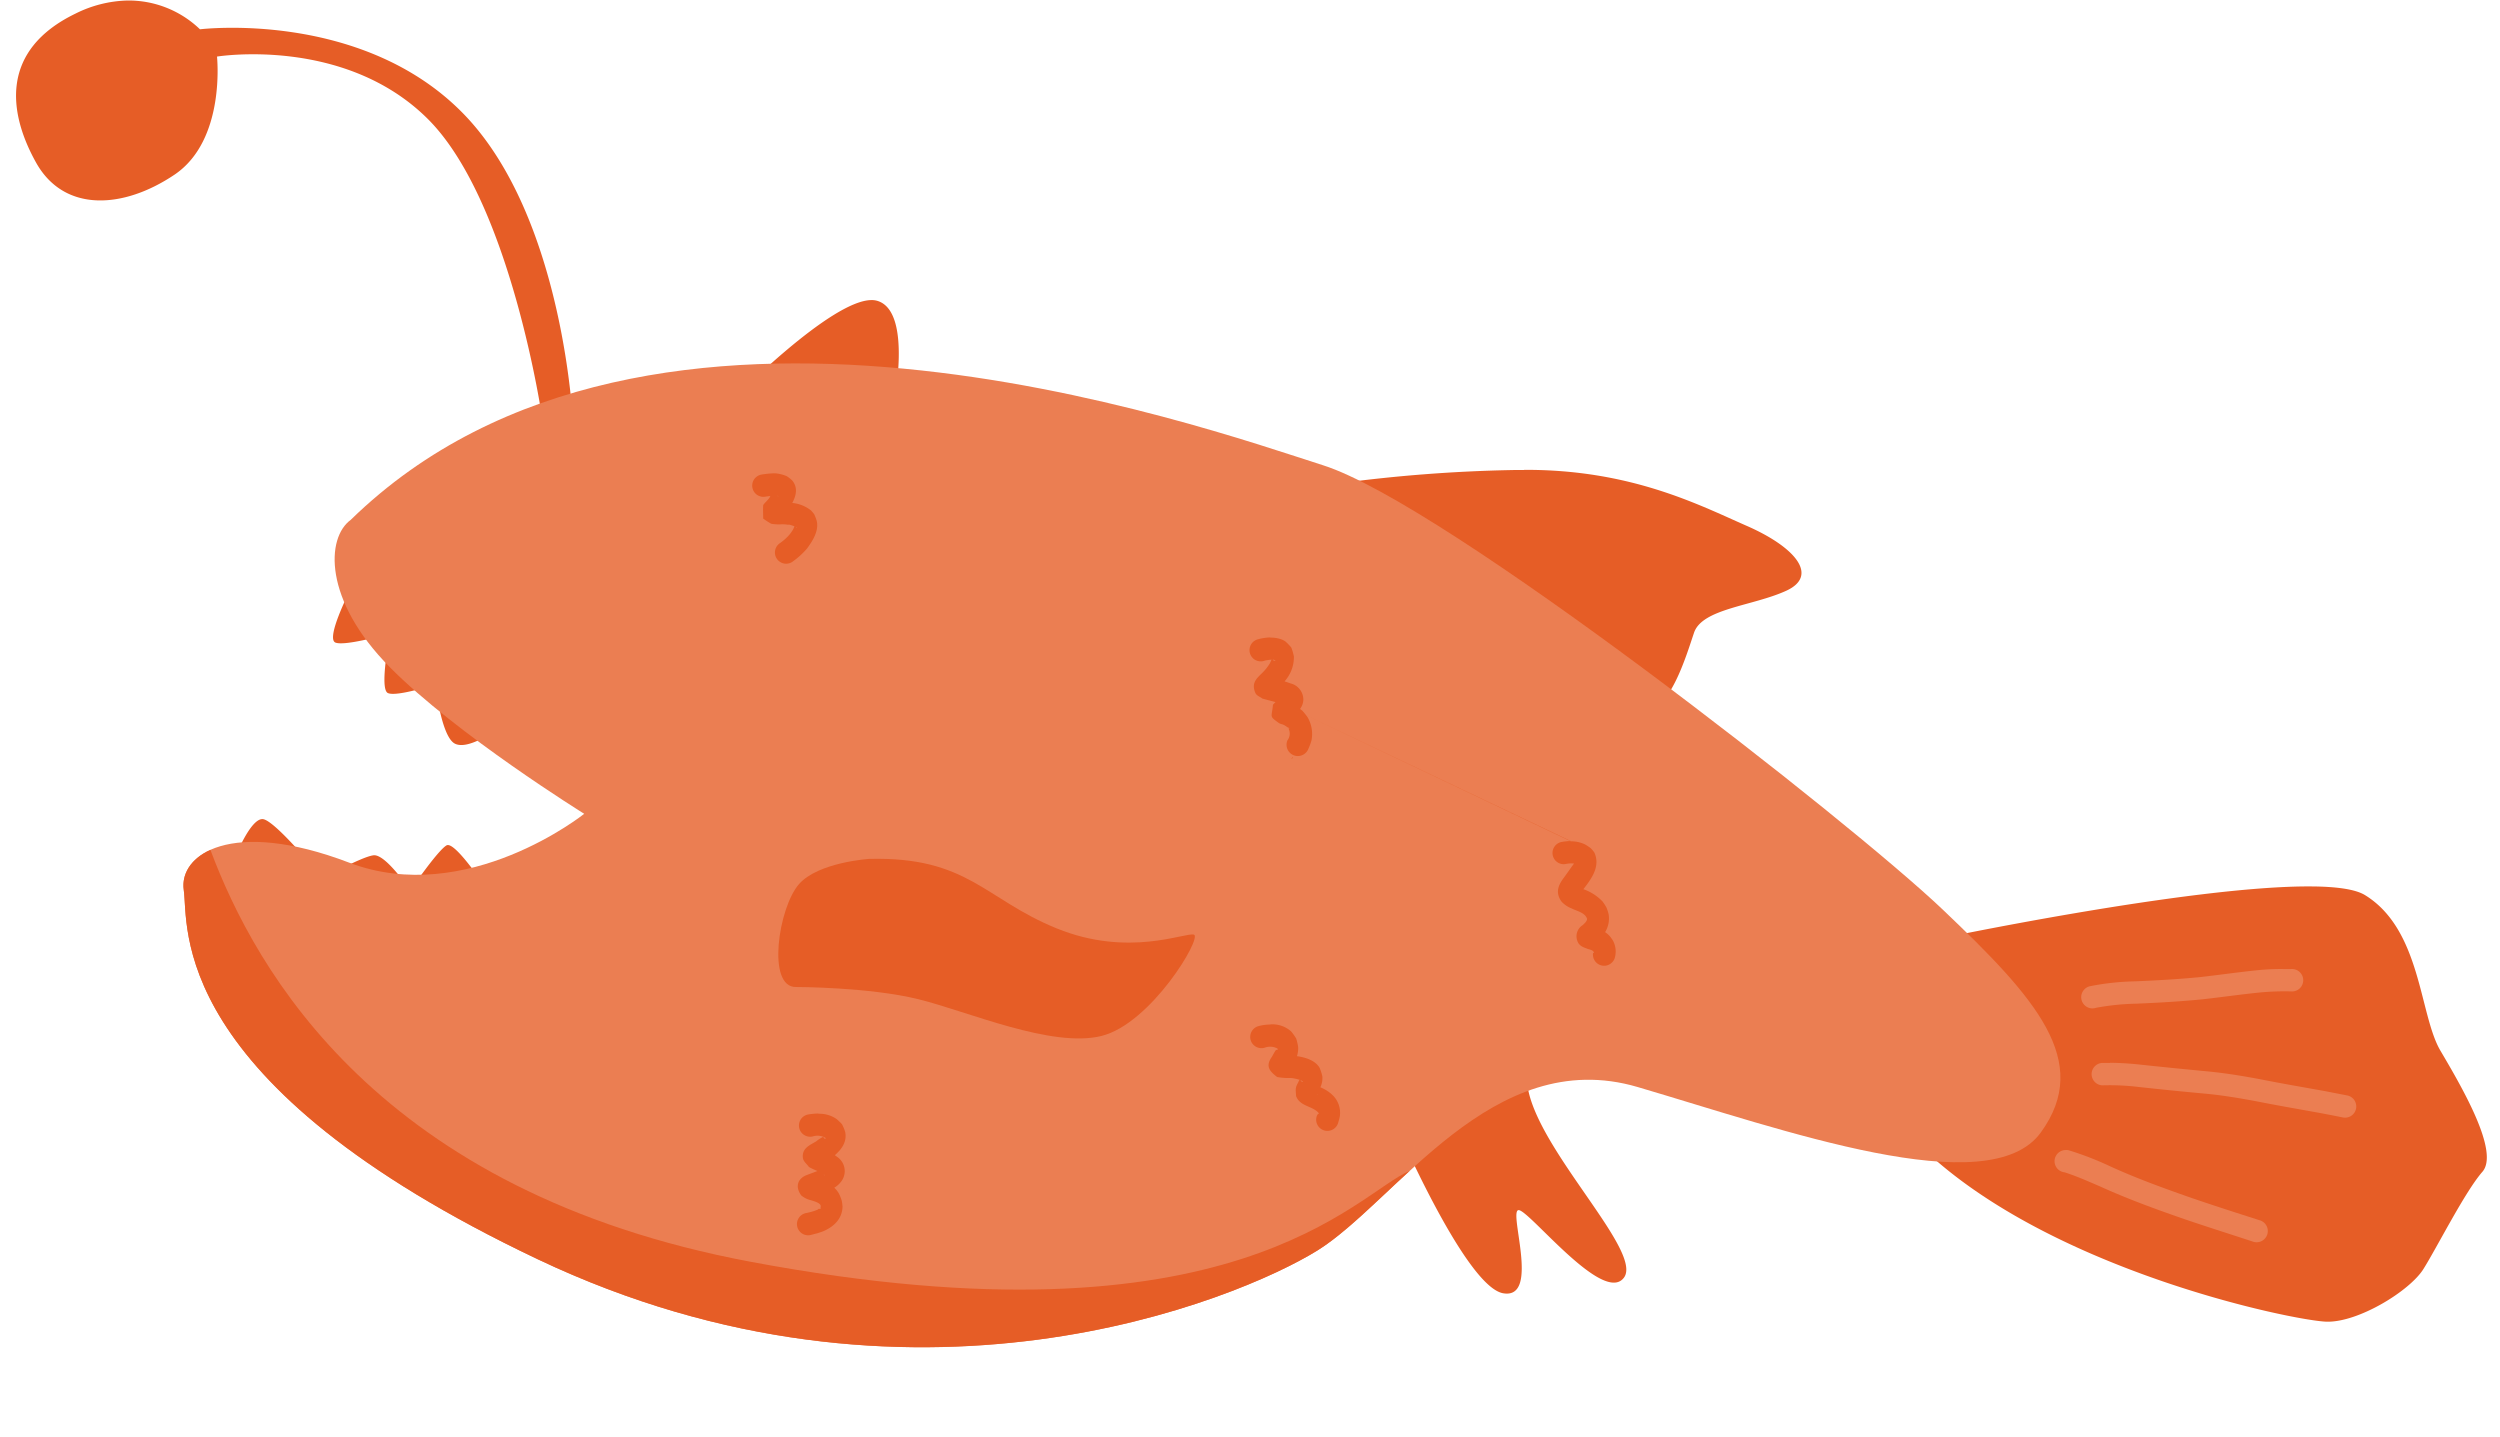 <?xml version="1.0" encoding="UTF-8"?><svg xmlns="http://www.w3.org/2000/svg" xmlns:xlink="http://www.w3.org/1999/xlink" data-name="Layer 1" height="276.5" preserveAspectRatio="xMidYMid meet" version="1.0" viewBox="-3.1 -0.1 481.2 276.5" width="481.2" zoomAndPan="magnify"><g><g id="change1_1"><path d="M21.37,0a23.58,23.58,0,0,0-9.9,2.5c-14.6,7.05-13,19.07-7.63,28.69s16.74,9,26.65,2.33,8.18-22.73,8.18-22.73,24.5-4,40.57,12,22.09,58,22.09,58l5.89.86s-1.69-40.09-21.26-60S35.39,5.54,35.39,5.54A19.8,19.8,0,0,0,21.37,0ZM164.6,57.66c-7.84.1-26.24,18.78-26.24,18.78l30.46,1.81s3.91-18.56-3.15-20.47a3.7,3.7,0,0,0-1.07-.12ZM290.27,90.37l-2,0a291.18,291.18,0,0,0-34,2.61s53.45,44.37,58.75,44.15,8.37-10.8,9.95-15.45,11.28-5.12,17.72-8.06,1.69-8.48-7.71-12.56c-9.1-4-22.28-10.82-42.74-10.72ZM64.16,113.76s-4.63,9.09-2.68,9.83S72,121.82,72,121.82s-2.16,10.7-.44,11.48,9.13-1.67,9.13-1.67,1.11,9.91,3.7,11.37,8.3-2.81,8.3-2.81,30.12,11.88,27.48,22.53-28.58,9.84-28.58,9.84-7-10.94-8.74-9.94-7,8.7-7,8.7-4.7-7.11-7.08-6.79S59,169,59,169s-9.2-11.35-11.56-11.44-5.3,7.4-5.3,7.4,56.18,42.47,75,20.48,12.84-48-.71-57.62-52.34-14-52.34-14ZM441.8,170.52c-23.25-.18-73,10.34-73,10.34s-27.58,14-3.21,38.69,73.08,34.63,79.19,34.75,15.94-5.93,18.57-10.12,8-14.88,11.36-18.73-4-16.39-8.08-23.32-3.66-23.26-14.5-29.93c-1.86-1.15-5.55-1.65-10.37-1.68ZM283.3,202.05c-7.85.16-19,6.43-18.59,12.48.78,1.76,14.23,33.05,21.53,34.3s.75-16.43,3.05-16,16.28,18.2,20.18,13-18.13-25.93-18.67-38.09c-.18-4.18-3.39-5.78-7.5-5.7Z" fill="#e65d26"/></g><g id="change2_1"><path d="M64.44,99.94c-4.79,3.44-5.35,15.43,7.52,28.41s37.39,28.19,37.39,28.19-22.55,18.05-45.25,9.4-32.81-1.54-31.83,5.27-3.64,37,68.16,71.09,134.83,7.7,150-1.68,33.69-39.72,61.68-31.49,67.62,22.51,77.6,8.76-1-25.9-18.88-42.92S275,96.91,251.58,89.46,122,43.81,64.44,99.93Z" fill="#eb7e52"/></g><g id="change1_2"><path d="M164.17,165.22s-9.73.64-13.46,4.83c-4,4.54-6.29,20-.55,19.83,0,0,14,0,23.52,2.35s25.63,9.43,35.2,7.08,19.48-19,17.83-19.51-12.48,4.46-26.41-1.2-17.11-13.86-36.13-13.38Z" fill="#e65d26"/></g><g id="change2_2"><path d="M436.33,186.42a43.62,43.62,0,0,0-4.85.22c-3.7.38-7.39.91-11.09,1.33-4.18.41-8.38.64-12.58.82a49,49,0,0,0-8.54.92,2.16,2.16,0,1,0,1.08,4.17h0a47.54,47.54,0,0,1,7.71-.79c4.26-.18,8.51-.42,12.75-.84,3.71-.41,7.4-.95,11.11-1.32a50.39,50.39,0,0,1,6-.2,2.16,2.16,0,1,0,0-4.31Zm-33.27,18.07q-.69,0-1.38,0a2.16,2.16,0,1,0,.18,4.31,46.59,46.59,0,0,1,6.78.33q6.21.68,12.43,1.25c3.38.3,6.73.86,10.06,1.48,4.21.84,8.44,1.56,12.66,2.33,2.71.52,1.39.26,3.94.77a2.16,2.16,0,1,0,.84-4.23l-4-.78c-4.21-.77-8.44-1.48-12.64-2.32-3.46-.65-6.94-1.22-10.44-1.54q-6.23-.59-12.44-1.25a59.81,59.81,0,0,0-6-.38Zm-8.6,16.77a2.15,2.15,0,0,0-.15,4.29c2.33.75,4.56,1.75,6.8,2.71,5.09,2.32,10.34,4.24,15.61,6.08,4.55,1.57,9.13,3,13.71,4.51a2.16,2.16,0,1,0,1.32-4.1c-4.55-1.46-9.09-2.91-13.6-4.47-5.18-1.82-10.34-3.7-15.33-6a59.24,59.24,0,0,0-7.82-3A2.52,2.52,0,0,0,394.46,221.26Z" fill="#eb7e52"/></g><g id="change1_3"><path d="M146,91a18,18,0,0,0-2.43.23,2.16,2.16,0,1,0,.83,4.23c.21,0,.49-.06.8-.1l-.13.18c0,.31-1.25,1.36-1.27,1.62-.06.85,0,1.7,0,2.55a13.64,13.64,0,0,0,1.54,1,8.23,8.23,0,0,0,2.12.1,8.78,8.78,0,0,1,1.17.1c0-.11.69.1,1.19.29-.07.13-.15.41-.29.65a7.54,7.54,0,0,1-.71,1,10.14,10.14,0,0,1-1.76,1.57,2.16,2.16,0,1,0,2.59,3.44,14.79,14.79,0,0,0,2.6-2.4c1.05-1.42,2.25-3.31,1.88-5.19a8.31,8.31,0,0,0-.5-1.37,7.79,7.79,0,0,0-.64-.76,6.84,6.84,0,0,0-3.59-1.43c.73-1.38,1.13-2.93,0-4.31a6,6,0,0,0-1.15-.89c-.28-.09-.56-.21-.86-.28A6.44,6.44,0,0,0,146,91Zm.38,4.31a1,1,0,0,1,.45.17Zm3.74,6c.2.1.29.16.12.15Zm91.29,21.28a10.07,10.07,0,0,0-2.3.34,2.16,2.16,0,1,0,1.25,4.12,9.45,9.45,0,0,1,1.3-.18c-.08.13-.28.61-.35.73a9.38,9.38,0,0,1-1.32,1.69c-1.12,1.12-2.32,2-1.45,4,.23.52.88.71,1.32,1.06.85.25,1.7.45,2.55.69-.17.16-.33.33-.49.5-.22,2.54-.81,2.12,1.17,3.55a2.21,2.21,0,0,0,.64.23,3.21,3.21,0,0,1,1.13.72,2.13,2.13,0,0,1-.15,2.36,2.16,2.16,0,1,0,4,1.7,12.27,12.27,0,0,0,.62-1.66,6.38,6.38,0,0,0-.77-4.52,12.82,12.82,0,0,0-1-1.24c-.18-.13-.3-.23-.42-.33a3.18,3.18,0,0,0,.63-1.75,3.23,3.23,0,0,0-2.47-3.16c-.38-.14-.76-.27-1.15-.39a7,7,0,0,0,1.8-4.76,9.71,9.71,0,0,0-.5-1.75,10.21,10.21,0,0,0-1.17-1.2,3.69,3.69,0,0,0-1.07-.48,5.86,5.86,0,0,0-1.8-.23Zm.39,4.28.18,0c.15,0,.53.25.38.26A1.1,1.1,0,0,1,242,127c-.06,0-.11-.11-.17-.16Zm.44,6.25a.49.49,0,0,1-.12.13.45.45,0,0,1,.07-.07l.05-.06Zm1.69,2.37,55.32,26.3a10.14,10.14,0,0,0-1.66.15,2.16,2.16,0,1,0,.84,4.23,4.84,4.84,0,0,1,1.45-.05c-.14.14-1.74,2.42-1.88,2.6-1.14,1.49-1.79,2.92-.57,4.68a5,5,0,0,0,1.95,1.34c1,.53,2.57.78,3,2,0,.49-.49.88-.83,1.22a2.53,2.53,0,0,0-1.06,3c.33,1,1.1,1.24,1.89,1.54.47.19,1.18.23,1.34.78,0,.17-.07,0-.18,0a2.15,2.15,0,1,0,4.24.72,4.41,4.41,0,0,0-.48-3.16c-.18-.24-.34-.51-.55-.74a4.47,4.47,0,0,0-.9-.78h0a5,5,0,0,0,.67-3.49,9,9,0,0,0-.43-1.3,13,13,0,0,0-.72-1.1,9.4,9.4,0,0,0-3.7-2.38c1.55-2,3.29-4.32,2.14-7a4.71,4.71,0,0,0-.86-1c-.33-.21-.63-.45-1-.63a6,6,0,0,0-2.71-.58Zm.72,4.35a.64.64,0,0,1,.43.35l-.16,0c-.1-.1-.16-.26-.27-.33Zm1.1,5.69c-.07.5-.41.64-.12.16ZM241.44,197.1a9.27,9.27,0,0,0-2.2.28,2.16,2.16,0,1,0,1.2,4.14h0a3,3,0,0,1,2.28.17c.33.24.05.24-.08.28a.34.34,0,0,0-.14.05c-.17.12-.67,1.15-.89,1.45-1.07,1.61-.45,2.55,1.11,3.73a11.73,11.73,0,0,0,2.65.19,8.32,8.32,0,0,1,1.73.37c-.16,0-.26.37-.32.48-.61,1.1-.49,1.29-.41,2.63.75,2,3,1.84,4.29,3.19,0,.08.09.16.07.24s-.1,0-.13,0a1.94,1.94,0,0,0-.22.34,2.16,2.16,0,1,0,4.13,1.22,9.07,9.07,0,0,0,.29-1.14,4.75,4.75,0,0,0-1.26-3.89,7.12,7.12,0,0,0-1.89-1.37,6.54,6.54,0,0,0-.6-.28,4.25,4.25,0,0,0,.38-2.08,8.67,8.67,0,0,0-.54-1.68c-.82-1.41-2.72-2-4.35-2.23a5,5,0,0,0,.23-1.77,11.55,11.55,0,0,0-.37-1.6,9.56,9.56,0,0,0-1-1.41,5.45,5.45,0,0,0-3.94-1.34Zm5.76,10.7a1.26,1.26,0,0,1,.52.35s-.14,0-.2,0a2.08,2.08,0,0,1-.32-.34Zm3.26,2.65a.36.36,0,0,1,0,.11c0,.06-.12.18-.1.13l.12-.24Zm-96,3.78a12.34,12.34,0,0,0-1.92.17,2.16,2.16,0,1,0,.88,4.22h0a3,3,0,0,1,2.06.14c.39.24.43.14.26.33-.24,0-.26-.28-.43-.35a7.13,7.13,0,0,0-1.33.86c-1.19.72-2.77,1.31-2.54,3.17.08.7.77,1.17,1.16,1.75a12.38,12.38,0,0,0,1.65.77c-.68.27-1.38.52-2.06.78-1.8.7-2.27,2.26-1.07,3.92a4.4,4.4,0,0,0,1.87.93c.43.16,2.15.53,1.85,1.33a1,1,0,0,1,0,.3c-.07.14-.24,0-.29,0s-.22.16-.35.22a10.43,10.43,0,0,1-1.23.41l-.8.19a2.16,2.16,0,1,0,1,4.18l1.16-.3c.41-.15.84-.26,1.24-.45,1.94-.89,3.45-2.39,3.5-4.64a7.92,7.92,0,0,0-.16-1.19,9.92,9.92,0,0,0-.52-1.31,4.91,4.91,0,0,0-.91-1.15,4.45,4.45,0,0,0,1.5-1.43,3.3,3.3,0,0,0-.77-4.38l-.62-.45c1.3-1.12,2.36-2.56,2-4.44a8.09,8.09,0,0,0-.63-1.53,12.52,12.52,0,0,0-1.05-1,5.75,5.75,0,0,0-3.48-1Zm1,11.71.16.13s.11.15.07.12S155.51,226,155.44,225.94Z" fill="#e65d26"/></g><g id="change1_4"><path d="M37.4,163.48c-3.88,1.76-5.55,4.77-5.13,7.73,1,6.81-3.64,37,68.16,71.08s134.83,7.71,150-1.67c5.39-3.35,11.24-9.37,17.79-15.35-10.38,4.4-33.67,35-126.82,17.5C69.79,229.36,46.06,186.65,37.4,163.48Z" fill="#e65d26"/></g></g></svg>